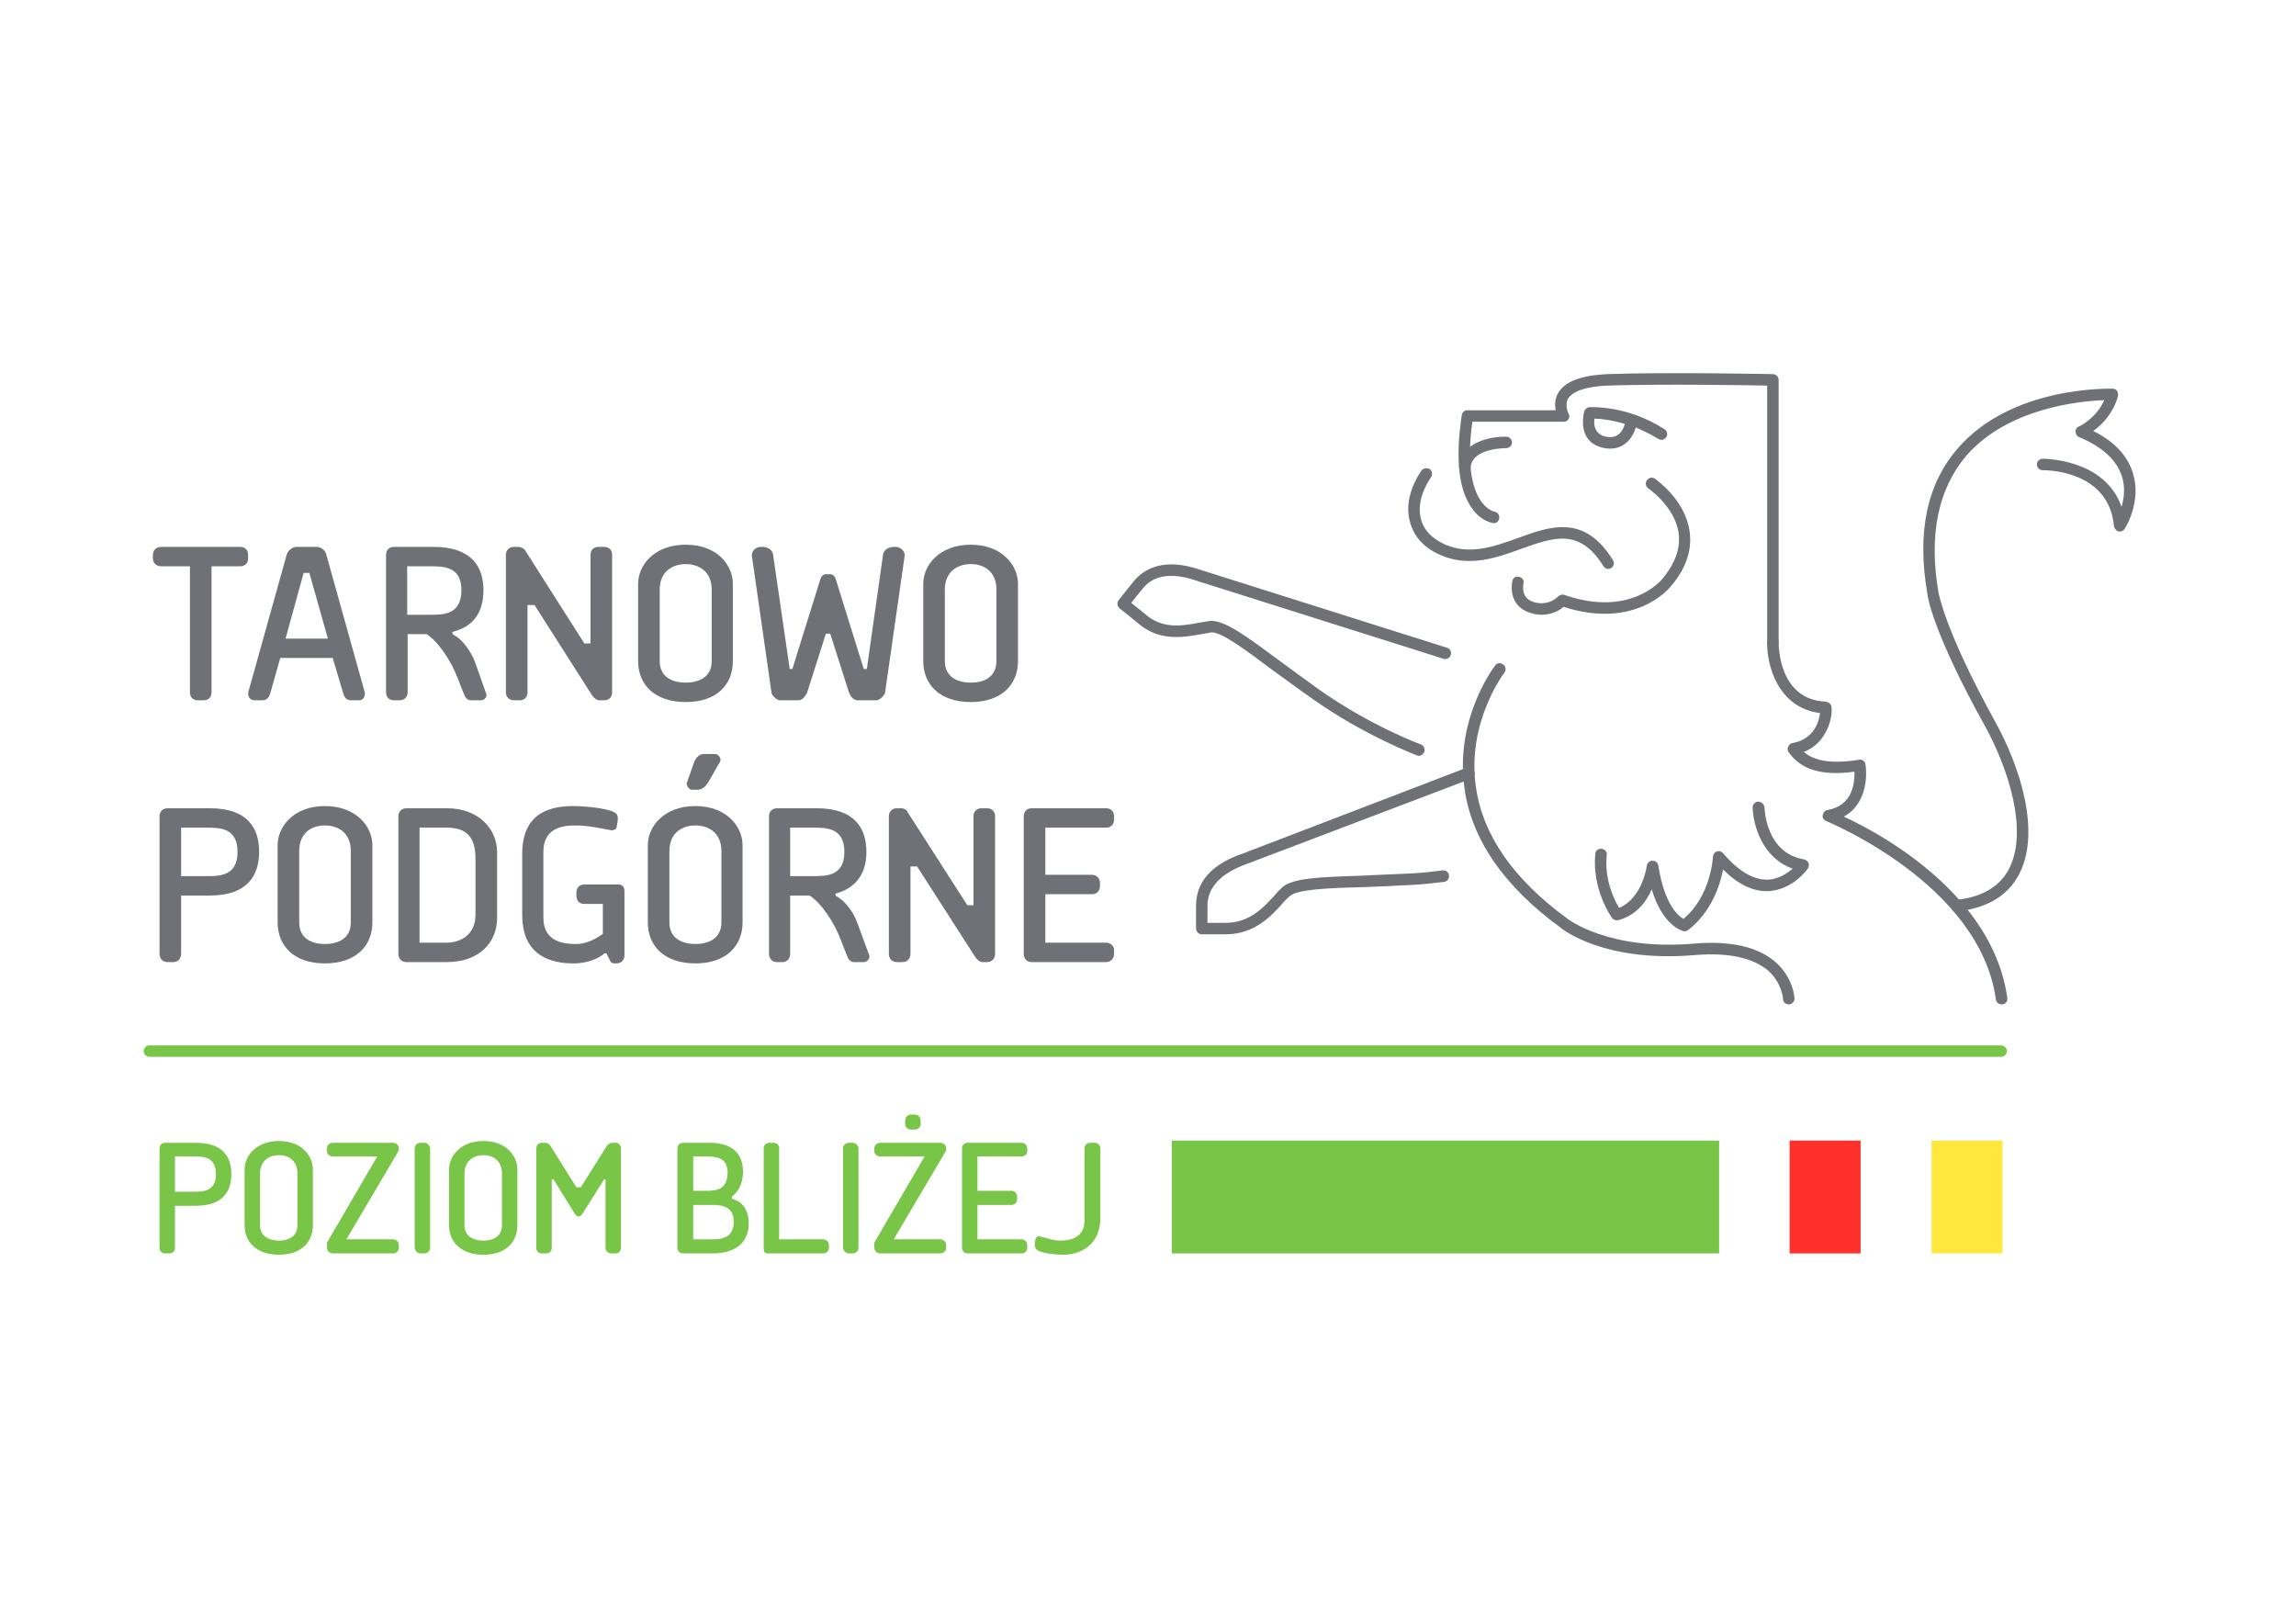 <svg version="1.2" xmlns="http://www.w3.org/2000/svg" viewBox="0 0 521 368" width="1500" height="1060">
	<title>Logotyp_poziom_blizej_CMYK-ai</title>
	<style>
		.s0 { fill: #79c547 } 
		.s1 { fill: #ffe73e } 
		.s2 { fill: #ff2f2b } 
		.s3 { fill: #6f7176 } 
	</style>
	<g id="Layer 1">
		<path id="&lt;Compound Path&gt;" fill-rule="evenodd" class="s0" d="m44.4 259.2c6.3 0 8.1 3.3 8.1 7.1 0 3.8-1.8 7.2-8.1 7.2h-4.7v9.5c0 0.8-0.5 1.3-1.3 1.3h-0.9c-0.8 0-1.3-0.5-1.3-1.3v-22.5c0-0.8 0.5-1.3 1.3-1.3zm-4.7 3.1v8h4.2c2.1 0 5.1 0 5.1-4 0-4-3-4-5.1-4z"/>
		<path id="&lt;Compound Path&gt;" fill-rule="evenodd" class="s0" d="m55.5 277.9v-12.6c0-3.2 2.7-6.5 7.8-6.5 5.1 0 7.7 3.3 7.7 6.5v12.6c0 3.8-2.6 6.7-7.7 6.7-5.1 0-7.8-2.9-7.8-6.7zm12 0v-11.7c0-3-2.1-4.2-4.2-4.2-2.1 0-4.3 1.2-4.3 4.2v11.7c0 2.6 2.2 3.5 4.3 3.5 2.1 0 4.2-0.9 4.2-3.5z"/>
		<path id="&lt;Path&gt;" class="s0" d="m75.6 284.3c-0.8 0-1.4-0.5-1.4-1.3v-1.1c0-0.1 0.1-0.2 0.2-0.4l11.2-19.2h-10c-0.8 0-1.4-0.5-1.4-1.2v-0.6c0-0.8 0.6-1.3 1.4-1.3h13.6c0.7 0 1.3 0.5 1.3 1.3v0.3c0 0.3-0.2 0.4-0.5 1l-11.4 19.3h10.6c0.7 0 1.3 0.6 1.3 1.3v0.6c0 0.8-0.6 1.3-1.3 1.3z"/>
		<rect id="&lt;Path&gt;" class="s0" x="94.1" y="259.2" width="3.5" height="25.1" rx="1.3"></rect>
		<path id="&lt;Compound Path&gt;" fill-rule="evenodd" class="s0" d="m101.9 277.9v-12.6c0-3.2 2.7-6.5 7.8-6.5 5.1 0 7.7 3.3 7.7 6.5v12.6c0 3.8-2.6 6.7-7.7 6.7-5.1 0-7.8-2.9-7.8-6.7zm12 0v-11.7c0-3-2.1-4.2-4.2-4.2-2.1 0-4.3 1.2-4.3 4.2v11.7c0 2.6 2.2 3.5 4.3 3.5 2.1 0 4.2-0.9 4.2-3.5z"/>
		<path id="&lt;Path&gt;" class="s0" d="m131.2 275.9c-0.4 0-0.7-0.5-0.9-0.8l-4.7-7.6h-0.4v15.5c0 0.8-0.5 1.3-1.3 1.3h-0.9c-0.8 0-1.3-0.5-1.3-1.3v-22.5c0-0.8 0.5-1.3 1.3-1.3h0.7c0.5 0 1 0.3 1.2 0.7l5.9 9.4h1l5.9-9.4c0.3-0.4 0.8-0.7 1.2-0.7h0.8c0.7 0 1.2 0.5 1.2 1.3v22.5c0 0.8-0.5 1.3-1.2 1.3h-1c-0.7 0-1.3-0.5-1.3-1.3v-15.5h-0.3l-4.8 7.6c-0.2 0.3-0.5 0.8-0.9 0.8z"/>
		<path id="&lt;Compound Path&gt;" fill-rule="evenodd" class="s0" d="m160.9 259.2c3.4 0 7.7 1 7.7 6.6 0 1.3-0.3 3.9-2.5 5.6v0.5c3 0.8 3.8 3.3 3.8 5.7 0 3.2-1.9 6.7-8.2 6.7h-6.7c-0.7 0-1.3-0.5-1.3-1.3v-22.5c0-0.8 0.6-1.3 1.3-1.3zm-3.6 10.9h2.7c2.2 0 5.1 0 5.1-4.2 0-3.5-2.8-3.6-5.1-3.6h-2.7zm9.2 7c0-3.6-2.9-3.8-5.1-3.8h-4.1v7.8h4.1c2.1 0 5.1-0.1 5.1-4z"/>
		<path id="&lt;Path&gt;" class="s0" d="m174.2 284.3c-0.6 0-0.9-0.4-0.9-1v-22.8c0-0.8 0.5-1.3 1.3-1.3h0.9c0.8 0 1.3 0.5 1.3 1.3v20.6h9.9c0.8 0 1.4 0.6 1.4 1.3v0.6c0 0.8-0.6 1.3-1.4 1.3z"/>
		<rect id="&lt;Path&gt;" class="s0" x="191.3" y="259.2" width="3.5" height="25.1" rx="1.3"></rect>
		<path id="&lt;Compound Path&gt;" class="s0" d="m199.8 284.3c-0.8 0-1.4-0.5-1.4-1.3v-1.1c0-0.1 0.1-0.2 0.2-0.4l11.2-19.2h-10c-0.8 0-1.4-0.5-1.4-1.2v-0.6c0-0.8 0.6-1.3 1.4-1.3h13.6c0.7 0 1.3 0.5 1.3 1.3v0.3c0 0.3-0.2 0.4-0.5 1l-11.4 19.3h10.6c0.7 0 1.3 0.6 1.3 1.3v0.6c0 0.8-0.6 1.3-1.3 1.3zm5.6-30.1c0-0.8 0.5-1.4 1.3-1.4h0.9c0.8 0 1.3 0.6 1.3 1.4v0.7c0 0.7-0.5 1.3-1.3 1.3h-0.9c-0.8 0-1.3-0.6-1.3-1.3z"/>
		<path id="&lt;Path&gt;" class="s0" d="m218.3 260.5c0-0.8 0.5-1.3 1.3-1.3h12.2c0.7 0 1.3 0.5 1.3 1.3v0.6c0 0.7-0.6 1.2-1.3 1.2h-10v7.8h7.7c0.7 0 1.3 0.5 1.3 1.3v0.6c0 0.8-0.6 1.3-1.3 1.3h-7.7v7.8h10c0.7 0 1.3 0.6 1.3 1.3v0.6c0 0.8-0.6 1.3-1.3 1.3h-12.2c-0.8 0-1.3-0.5-1.3-1.3z"/>
		<path id="&lt;Path&gt;" class="s0" d="m240.6 281.4c1.8 0 5.5-0.4 5.5-4.6v-16.3c0-0.8 0.6-1.3 1.3-1.3h1c0.7 0 1.3 0.5 1.3 1.3v15.5c0 7.1-5.3 8.6-8.5 8.6-1 0-4.4-0.2-5.8-1-0.3-0.3-0.6-0.6-0.6-1.2 0-0.3 0-0.7 0.2-1.4 0.1-0.3 0.3-0.6 0.7-0.6 1.6 0.3 3.2 1 4.9 1z"/>
		<path id="&lt;Path&gt;" class="s0" d="m454.1 239.7h-420.2c-0.7 0-1.3-0.6-1.3-1.3 0-0.7 0.6-1.3 1.3-1.3h420.2c0.7 0 1.3 0.6 1.3 1.3 0 0.7-0.6 1.3-1.3 1.3z"/>
		<path id="&lt;Path&gt;" class="s1" d="m454.4 284.3h-16.1v-25.6h16.1z"/>
		<path id="&lt;Path&gt;" class="s2" d="m422.2 284.3h-16.1v-25.6h16.1z"/>
		<path id="&lt;Path&gt;" class="s0" d="m390.1 284.3h-124.2v-25.6h124.2z"/>
		<g id="&lt;Group&gt;">
			<path id="&lt;Path&gt;" class="s3" d="m54.5 124c1.1 0 1.8 0.7 1.8 1.8v0.8c0 1.1-0.7 1.8-1.8 1.8h-6.5v28.6c0 1.1-0.7 1.8-1.8 1.8h-1.3c-1.1 0-1.8-0.7-1.8-1.8v-28.6h-6.5c-1.1 0-1.9-0.7-1.9-1.8v-0.8c0-1.1 0.8-1.8 1.9-1.8z"/>
			<path id="&lt;Compound Path&gt;" fill-rule="evenodd" class="s3" d="m82.8 157.1c0 1.2-0.5 1.7-1.5 1.7h-1.6c-0.8 0-1.4-0.3-1.8-1.5l-2.4-8.1h-11.9l-2.3 8.1c-0.4 1.2-1 1.5-1.8 1.5h-1.6c-1 0-1.6-0.5-1.6-1.7l8.8-31.5c0.4-1 1.4-1.6 2.2-1.6h4.6c0.8 0 1.8 0.6 2.1 1.6zm-8.4-12.3l-4.2-14.9h-1.3l-4.1 14.9z"/>
			<path id="&lt;Compound Path&gt;" fill-rule="evenodd" class="s3" d="m98.4 124c8.7 0 11.3 4.6 11.3 9.8 0 4.4-1.7 8.2-7.1 9.5l0.2 0.6c2.2 1 4.1 4 4.9 6l2.7 7.6c0 0.8-0.6 1.3-1.3 1.3h-2.3c-0.8 0-1.3-0.7-1.6-1.6l-1.5-3.8c-1.3-3.4-4.2-7.9-6.9-9.6h-4.3v13.2c0 1.1-0.8 1.8-1.8 1.8h-1.3c-1.1 0-1.8-0.7-1.8-1.8v-31.2c0-1.1 0.7-1.8 1.8-1.8zm-6 4.4v11h5.2c3 0 7.1 0 7.1-5.6 0-5.4-4.1-5.4-7.1-5.4z"/>
			<path id="&lt;Path&gt;" class="s3" d="m136 158.8c-0.7 0-1.4-0.7-1.7-1.2l-13-20.4h-1.6v19.8c0 1.1-0.7 1.8-1.8 1.8h-1.3c-1 0-1.8-0.7-1.8-1.8v-31.2c0-1.1 0.8-1.8 1.8-1.8h1c0.6 0 1.2 0.3 1.5 0.7l13.5 21.2h1.4v-20.1c0-1.1 0.7-1.8 1.8-1.8h1.3c1.1 0 1.8 0.7 1.8 1.8v31.2c0 1.1-0.7 1.8-1.8 1.8z"/>
			<path id="&lt;Compound Path&gt;" fill-rule="evenodd" class="s3" d="m144.8 149.9v-17.5c0-4.3 3.7-8.9 10.8-8.9 7.1 0 10.7 4.6 10.7 8.9v17.5c0 5.3-3.6 9.3-10.7 9.3-7.1 0-10.8-4-10.8-9.3zm16.7 0v-16.2c0-4.2-3-5.8-5.9-5.8-2.9 0-5.9 1.6-5.9 5.8v16.2c0 3.7 3 4.9 5.9 4.9 2.9 0 5.9-1.2 5.9-4.9z"/>
			<path id="&lt;Path&gt;" class="s3" d="m188.4 130.2c0.6 0 1.1 0.5 1.3 1.3l6.3 20.2h0.7l3.7-26.1c0.3-1.2 1.6-1.6 2.4-1.6h0.5c1 0 2 0.9 2 1.9l-4.5 31.4c-0.6 0.9-1.3 1.5-2 1.5h-4.1c-0.9 0-1.5-0.6-2-1.6l-4.3-13.5h-1l-4.3 13.5c-0.6 1-1.1 1.6-2 1.6h-4c-0.7 0-1.5-0.6-2-1.5l-4.5-31.4c0-1 0.9-1.9 2-1.9h0.4c0.9 0 2.1 0.4 2.4 1.6l3.8 26.1h0.6l6.3-20.2c0.2-0.8 0.7-1.3 1.3-1.3z"/>
			<path id="&lt;Compound Path&gt;" fill-rule="evenodd" class="s3" d="m209.5 149.9v-17.5c0-4.3 3.7-8.9 10.8-8.9 7 0 10.7 4.6 10.7 8.9v17.5c0 5.3-3.7 9.3-10.7 9.3-7.1 0-10.8-4-10.8-9.3zm16.6 0v-16.2c0-4.2-2.9-5.8-5.8-5.8-2.9 0-5.9 1.6-5.9 5.8v16.2c0 3.7 3 4.9 5.9 4.9 2.9 0 5.8-1.2 5.8-4.9z"/>
			<path id="&lt;Compound Path&gt;" fill-rule="evenodd" class="s3" d="m47.6 183.3c8.7 0 11.2 4.6 11.2 9.9 0 5.2-2.5 9.9-11.2 9.9h-6.5v13.2c0 1.1-0.7 1.9-1.8 1.9h-1.3c-1.1 0-1.8-0.8-1.8-1.9v-31.2c0-1 0.7-1.8 1.8-1.8zm-6.5 4.4v11h5.8c2.9 0 7 0 7-5.5 0-5.5-4.1-5.5-7-5.5z"/>
			<path id="&lt;Compound Path&gt;" fill-rule="evenodd" class="s3" d="m63 209.2v-17.5c0-4.3 3.7-8.9 10.7-8.9 7.1 0 10.8 4.6 10.8 8.9v17.5c0 5.3-3.7 9.3-10.8 9.3-7 0-10.7-4-10.7-9.3zm16.6 0v-16.2c0-4.2-2.9-5.8-5.9-5.8-2.9 0-5.8 1.6-5.8 5.8v16.2c0 3.7 2.9 4.9 5.8 4.9 3 0 5.9-1.2 5.9-4.9z"/>
			<path id="&lt;Compound Path&gt;" fill-rule="evenodd" class="s3" d="m92.2 218.2c-1.1 0-1.8-0.8-1.8-1.9v-31.2c0-1 0.7-1.8 1.8-1.8h9.2c7.4 0 11.4 4.9 11.4 9.9v15c0 5.5-4 10-11.4 10zm9.1-4.4c3 0 6.6-1.6 6.6-6.4v-12.5c0-5-1.9-7.2-6.6-7.2h-6.1v26.1z"/>
			<path id="&lt;Path&gt;" class="s3" d="m136.8 211.8v-6.8h-4.2c-1.1 0-1.8-0.7-1.8-1.8v-0.8c0-1.1 0.7-1.8 1.8-1.8h7.8c0.8 0 1.3 0.6 1.3 1.4v14.7c0 1-0.7 1.8-1.8 1.8h-0.4c-0.2 0-0.7 0-1-0.5l-0.9-1.8h-0.4c-2.5 2.1-5.8 2.3-7 2.3-4.6 0-11.7-1.3-11.7-11v-13.9c0-9.8 7.1-10.8 11.7-10.8 1.3 0 7.4 0.3 9.3 1.5 0.5 0.2 0.7 0.8 0.7 1.3 0 0.4-0.1 0.9-0.3 2.1-0.1 0.3-0.5 0.6-1.1 0.6-2.3-0.4-5.4-1.1-8-1.1-2.4 0-7.5 0.1-7.5 6v14.9c0 5.8 5.1 6 7.5 6 1.5 0 3.7-0.6 6-2.3z"/>
			<path id="&lt;Compound Path&gt;" fill-rule="evenodd" class="s3" d="m147 209.2v-17.5c0-4.3 3.7-8.9 10.8-8.9 7 0 10.7 4.6 10.7 8.9v17.5c0 5.3-3.7 9.3-10.7 9.3-7.1 0-10.8-4-10.8-9.3zm16.7 0v-16.2c0-4.2-3-5.8-5.9-5.8-2.9 0-5.9 1.6-5.9 5.8v16.2c0 3.7 3 4.9 5.9 4.9 2.9 0 5.9-1.2 5.9-4.9zm-2.7-32.3c-0.5 0.9-1.3 2.2-2.7 2.2h-1.2c-0.7 0-1.2-0.7-1.3-1.4l1.8-5.1c0.4-0.8 1.1-1.6 2-1.6h2.7c0.6 0 1.2 0.7 1.2 1.3 0 0.2-0.1 0.4-0.2 0.6z"/>
			<path id="&lt;Compound Path&gt;" fill-rule="evenodd" class="s3" d="m185.3 183.3c8.7 0 11.3 4.6 11.3 9.9 0 4.3-1.8 8.1-7.1 9.5l0.2 0.5c2.2 1.1 4.1 4 4.8 6l2.8 7.6c0 0.8-0.6 1.4-1.3 1.4h-2.3c-0.8 0-1.3-0.8-1.6-1.7l-1.5-3.8c-1.3-3.4-4.2-7.9-6.9-9.6h-4.4v13.2c0 1.1-0.7 1.9-1.7 1.9h-1.3c-1.1 0-1.8-0.8-1.8-1.9v-31.2c0-1 0.7-1.8 1.8-1.8zm-6 4.4v11h5.2c3 0 7.1 0 7.1-5.5 0-5.5-4.1-5.5-7.1-5.5z"/>
			<path id="&lt;Path&gt;" class="s3" d="m222.9 218.2c-0.7 0-1.4-0.8-1.7-1.3l-13.1-20.4h-1.5v19.8c0 1.1-0.7 1.9-1.8 1.9h-1.3c-1.1 0-1.8-0.8-1.8-1.9v-31.2c0-1 0.7-1.8 1.8-1.8h1c0.6 0 1.2 0.3 1.4 0.8l13.6 21.2h1.4v-20.2c0-1 0.7-1.8 1.8-1.8h1.3c1.1 0 1.8 0.8 1.8 1.8v31.2c0 1.1-0.7 1.9-1.8 1.9z"/>
			<path id="&lt;Path&gt;" class="s3" d="m232.3 185.1c0-1 0.7-1.8 1.8-1.8h16.9c1 0 1.8 0.7 1.8 1.8v0.8c0 1.1-0.8 1.8-1.8 1.8h-13.8v10.7h10.6c1 0 1.8 0.8 1.8 1.8v0.8c0 1.1-0.8 1.8-1.8 1.8h-10.6v11h13.8c1 0 1.8 0.7 1.8 1.7v0.9c0 1-0.8 1.8-1.8 1.8h-16.9c-1.1 0-1.8-0.8-1.8-1.9z"/>
			<path id="&lt;Path&gt;" class="s3" d="m364.9 129c-0.4 0-0.9-0.3-1.1-0.7-5.4-8.6-11.2-6.5-18.5-3.9-5.5 2-11.8 4.3-18.3 1.5-4.5-1.9-6.9-5.1-7.4-9.4-0.5-5.2 2.9-9.7 3-9.9 0.5-0.5 1.3-0.6 1.9-0.2 0.5 0.4 0.6 1.3 0.2 1.8 0 0.1-2.9 3.9-2.5 8.1 0.2 2.1 1.1 5.1 5.8 7.2 5.6 2.4 11.1 0.4 16.4-1.5 7.4-2.7 15.1-5.5 21.6 5 0.4 0.6 0.2 1.4-0.4 1.8q-0.3 0.2-0.7 0.2z"/>
			<path id="&lt;Path&gt;" class="s3" d="m405.9 227.8c-0.7 0-1.3-0.5-1.3-1.2 0-0.2-0.2-3.5-3.3-6.4-3.5-3-9.1-4.2-16.6-3.6-20.7 1.8-30.3-5.9-30.7-6.3-12.7-9.3-20.1-19.9-21.7-31.6-2.2-15.7 6.6-27.3 7-27.8 0.4-0.6 1.2-0.7 1.8-0.2 0.6 0.4 0.7 1.2 0.3 1.8-0.1 0.1-8.6 11.3-6.5 25.9 1.5 10.9 8.5 21 20.7 29.9 0.1 0.1 9.4 7.4 28.9 5.7 8.3-0.7 14.6 0.8 18.5 4.3 4 3.6 4.2 8 4.2 8.2 0 0.7-0.6 1.3-1.3 1.3q0 0 0 0z"/>
			<path id="&lt;Path&gt;" class="s3" d="m443.9 206.7c-0.6 0-1.2-0.5-1.2-1.1-0.1-0.8 0.4-1.4 1.1-1.5 5.9-0.6 10-3 12.1-7.1 4.4-8.6-0.2-22.8-5.5-32.4-11.7-21-13-29.3-13-29.7-2.5-14-0.2-25.2 6.9-33.3 12.2-14.1 34.2-13.5 35.1-13.5 0.4 0 0.8 0.2 1 0.5 0.2 0.4 0.3 0.8 0.2 1.2-1.1 4-3.7 6.5-5.6 7.9 4.8 2.4 7.8 5.6 9 9.6 2 6.4-1.7 12.4-1.9 12.6-0.3 0.5-0.9 0.7-1.4 0.6-0.5-0.2-0.9-0.6-1-1.2-1.2-12.8-15.5-12.7-16.2-12.7q0 0 0 0c-0.7 0-1.3-0.6-1.3-1.3 0-0.7 0.6-1.3 1.3-1.3 0.1 0 14.1-0.1 17.9 10.9 0.6-1.9 0.9-4.4 0.1-6.9-1.2-3.7-4.4-6.7-9.7-8.9-0.5-0.2-0.8-0.7-0.8-1.2-0.1-0.5 0.2-1 0.7-1.2 0.1 0 3.9-1.8 5.8-6-5.4 0.2-21.8 1.7-31.3 12.6-6.4 7.5-8.6 18-6.3 31.2 0.1 0.2 1.4 8.4 12.7 28.9 5.9 10.6 10.5 25.3 5.6 34.8-2.5 4.9-7.3 7.8-14.1 8.5q-0.1 0-0.2 0z"/>
			<path id="&lt;Path&gt;" class="s3" d="m349.8 139.4q-1 0-2.1-0.3c-4.7-1.2-5-5.3-4.5-7.4 0.1-0.7 0.8-1.1 1.5-0.9 0.7 0.1 1.2 0.8 1 1.5-0.1 0.6-0.6 3.5 2.6 4.3 3.3 0.8 5.2-1.3 5.2-1.3 0.4-0.4 1-0.6 1.5-0.4 14.7 5.1 21.7-3.1 22-3.4 3.1-3.6 4.4-7.2 3.9-10.7-0.9-6-6.8-10-6.9-10.1-0.6-0.4-0.7-1.2-0.3-1.8 0.4-0.6 1.2-0.8 1.8-0.4 0.2 0.2 6.9 4.7 7.9 12 0.6 4.2-0.8 8.5-4.4 12.6-0.3 0.4-8.1 9.7-24.2 4.5-0.8 0.7-2.5 1.8-5 1.8z"/>
			<path id="&lt;Compound Path&gt;" fill-rule="evenodd" class="s3" d="m365.4 101.7q-1 0-2.1-0.3-2.4-0.7-3.4-2.6c-1.3-2.5-0.4-5.5-0.4-5.6 0.2-0.5 0.7-0.9 1.2-0.9 0.3 0 8.5-0.5 17 5 0.6 0.4 0.8 1.2 0.4 1.8-0.4 0.6-1.2 0.8-1.8 0.4-1.8-1.1-3.5-1.9-5.1-2.6-0.4 1.2-1.1 2.8-2.6 3.8q-1.4 1-3.2 1zm-3.6-6.8c-0.1 0.8-0.1 1.8 0.4 2.6q0.5 1 1.8 1.4 1.9 0.5 3.1-0.3c0.9-0.6 1.4-1.7 1.6-2.5-3-0.9-5.5-1.2-6.9-1.2z"/>
			<path id="&lt;Path&gt;" class="s3" d="m382.3 211.2q-0.2 0-0.3 0c-0.5-0.2-4.7-1.3-7.2-9.5-1.2 2.8-3.5 5.9-7.6 7-0.6 0.1-1.1-0.1-1.4-0.5-0.2-0.3-4.6-6.5-3.8-14.6 0.1-0.7 0.7-1.2 1.4-1.1 0.7 0 1.3 0.7 1.2 1.4-0.6 5.5 1.7 10.2 2.8 12 5.3-2.2 6.3-9.5 6.3-9.6 0.1-0.6 0.6-1.1 1.3-1.1q0 0 0 0c0.7 0 1.2 0.5 1.3 1.1 1.4 8.9 4.5 11.4 5.7 12.1 6.3-5.2 6.7-14.1 6.7-14.2 0.1-0.5 0.4-1 0.9-1.1 0.5-0.2 1.1 0 1.4 0.4 3.5 4.1 6.9 6.1 10.2 6 2.4-0.1 4.4-1.5 5.6-2.5-6.9-2.4-9-9.9-9.1-13.9 0-0.7 0.6-1.3 1.3-1.3 0.7 0 1.3 0.6 1.4 1.3 0 0.4 0.3 10.4 9 11.8 0.4 0.1 0.8 0.4 1 0.8 0.1 0.4 0.1 0.9-0.2 1.3-0.1 0.2-3.4 4.8-8.9 5.1q-5.2 0.2-10.3-4.9c-0.7 3.6-2.7 9.7-7.9 13.7q-0.4 0.3-0.8 0.3z"/>
			<path id="&lt;Path&gt;" class="s3" d="m332.4 107.4q0 0-0.1 0c-0.7 0-1.2-0.7-1.2-1.4 0.2-5.7 7.1-7.1 10.7-7 0.7 0 1.3 0.6 1.3 1.3 0 0.7-0.6 1.3-1.4 1.3 0 0-7.8-0.1-8 4.5 0 0.7-0.6 1.3-1.3 1.3z"/>
			<path id="&lt;Path&gt;" class="s3" d="m454.2 227.8c-0.6 0-1.2-0.4-1.3-1.1-3.6-26.2-38.1-40.3-38.5-40.5-0.5-0.2-0.9-0.7-0.8-1.3 0.1-0.6 0.5-1.1 1.1-1.2 5.7-1 6.2-6.2 6.1-8.7-7.3 1-12.1-0.4-14.9-4.4-0.4-0.6-0.2-1.4 0.4-1.9 0.6-0.4 1.4-0.2 1.8 0.4 1.4 2.1 4.5 4.7 13.7 3.2 0.7-0.2 1.4 0.3 1.5 1 0.5 3.3 0 9.2-4.9 11.9 8.9 4.1 33.9 17.9 37.1 41.2 0.1 0.7-0.4 1.3-1.1 1.4q-0.1 0-0.2 0z"/>
			<path id="&lt;Path&gt;" class="s3" d="m402.3 147c-0.7 0-1.3-0.6-1.3-1.3v-58.3c-5.1-0.1-24.2-0.4-36.3 0-4.8 0.2-7.9 1.3-8.9 3-0.8 1.5 0.1 3.3 0.1 3.3 0.3 0.4 0.3 0.9 0 1.3-0.2 0.4-0.6 0.6-1.1 0.6h-20.7c-2.6 19 5 20.4 5 20.4 0.7 0.1 1.2 0.7 1.1 1.5-0.1 0.7-0.7 1.2-1.4 1.1-0.3-0.1-2.6-0.4-4.6-3.1-3.2-4.2-4-11.3-2.5-21.4 0.1-0.6 0.6-1.1 1.2-1.1h20.1c-0.2-1.1-0.2-2.5 0.5-3.8 1.5-2.7 5.2-4.1 11.1-4.4 14.1-0.5 37.5 0 37.8 0 0.7 0.1 1.2 0.6 1.2 1.3v59.6c0 0.7-0.5 1.3-1.3 1.3z"/>
			<path id="&lt;Path&gt;" class="s3" d="m407 171.1c-0.6 0-1.1-0.4-1.3-1-0.1-0.8 0.4-1.4 1.1-1.6 4.9-0.9 6-5 6.2-6.8-9.6-1.2-12.1-10.9-12-16 0-0.7 0.6-1.3 1.3-1.3q0 0 0.1 0c0.7 0 1.2 0.6 1.2 1.3 0 0.6 0 13 10.7 13.4 0.5 0.1 1 0.4 1.2 0.8 0.3 0.8 0.2 3.6-1.2 6.1-1.4 2.7-3.8 4.5-7 5.1q-0.2 0-0.3 0z"/>
			<path id="&lt;Path&gt;" class="s3" d="m322 171.4q-0.3 0-0.5-0.1c-0.4-0.2-11.7-4.4-23.5-12.7-3.2-2.2-6.2-4.5-8.9-6.4-6.4-4.8-12-9-14.3-8.8-0.6 0.1-1.4 0.3-2.2 0.4-3.9 0.7-9.7 1.8-14.6-2.7l-4-3.2c-0.5-0.5-0.6-1.3-0.1-1.9 0 0 2.1-2.6 3.2-4 2.3-2.9 6.8-5.8 15.6-2.7l55.7 17.6c0.7 0.2 1 1 0.8 1.6-0.2 0.7-0.9 1.1-1.6 0.9l-55.7-17.6c-5.9-2.1-10.2-1.5-12.7 1.8-0.7 0.8-1.8 2.2-2.5 3.1l3 2.4c4 3.7 8.7 2.8 12.4 2.1 0.9-0.1 1.7-0.3 2.4-0.4 3.3-0.3 8.4 3.5 16.2 9.3 2.6 1.9 5.6 4.1 8.8 6.4 11.5 8.1 22.8 12.3 22.9 12.3 0.7 0.3 1 1 0.8 1.7-0.2 0.5-0.7 0.9-1.2 0.9z"/>
			<path id="&lt;Path&gt;" class="s3" d="m272.7 211.9c-0.3 0-0.7-0.1-0.9-0.4-0.2-0.2-0.4-0.6-0.4-0.9 0 0 0-3.5 0-5.2 0-3.8 1.8-8.9 10.8-11.9l50.6-19.4c0.7-0.2 1.5 0.1 1.7 0.8 0.3 0.7-0.1 1.4-0.7 1.7l-50.8 19.3c-5.9 2.1-9 5.3-9 9.5 0 1 0 2.7 0 3.9h4q0.1 0 0.1 0c5.5 0 8.6-3.5 11.1-6.2q0.8-1 1.6-1.7c2.3-2.3 8.7-2.5 18.3-2.8 3.3-0.2 7-0.3 10.9-0.5 2.4-0.1 4.9-0.4 7.4-0.7 0.7-0.1 1.3 0.4 1.4 1.1 0.1 0.8-0.4 1.4-1.1 1.5-2.5 0.3-5 0.6-7.5 0.7-3.9 0.2-7.7 0.4-11 0.5-8 0.2-15 0.5-16.6 2.1-0.5 0.4-1 0.9-1.5 1.5-2.5 2.8-6.3 7.1-13 7.1q0 0-0.1 0h-5.3q0 0 0 0z"/>
		</g>
	</g>
</svg>